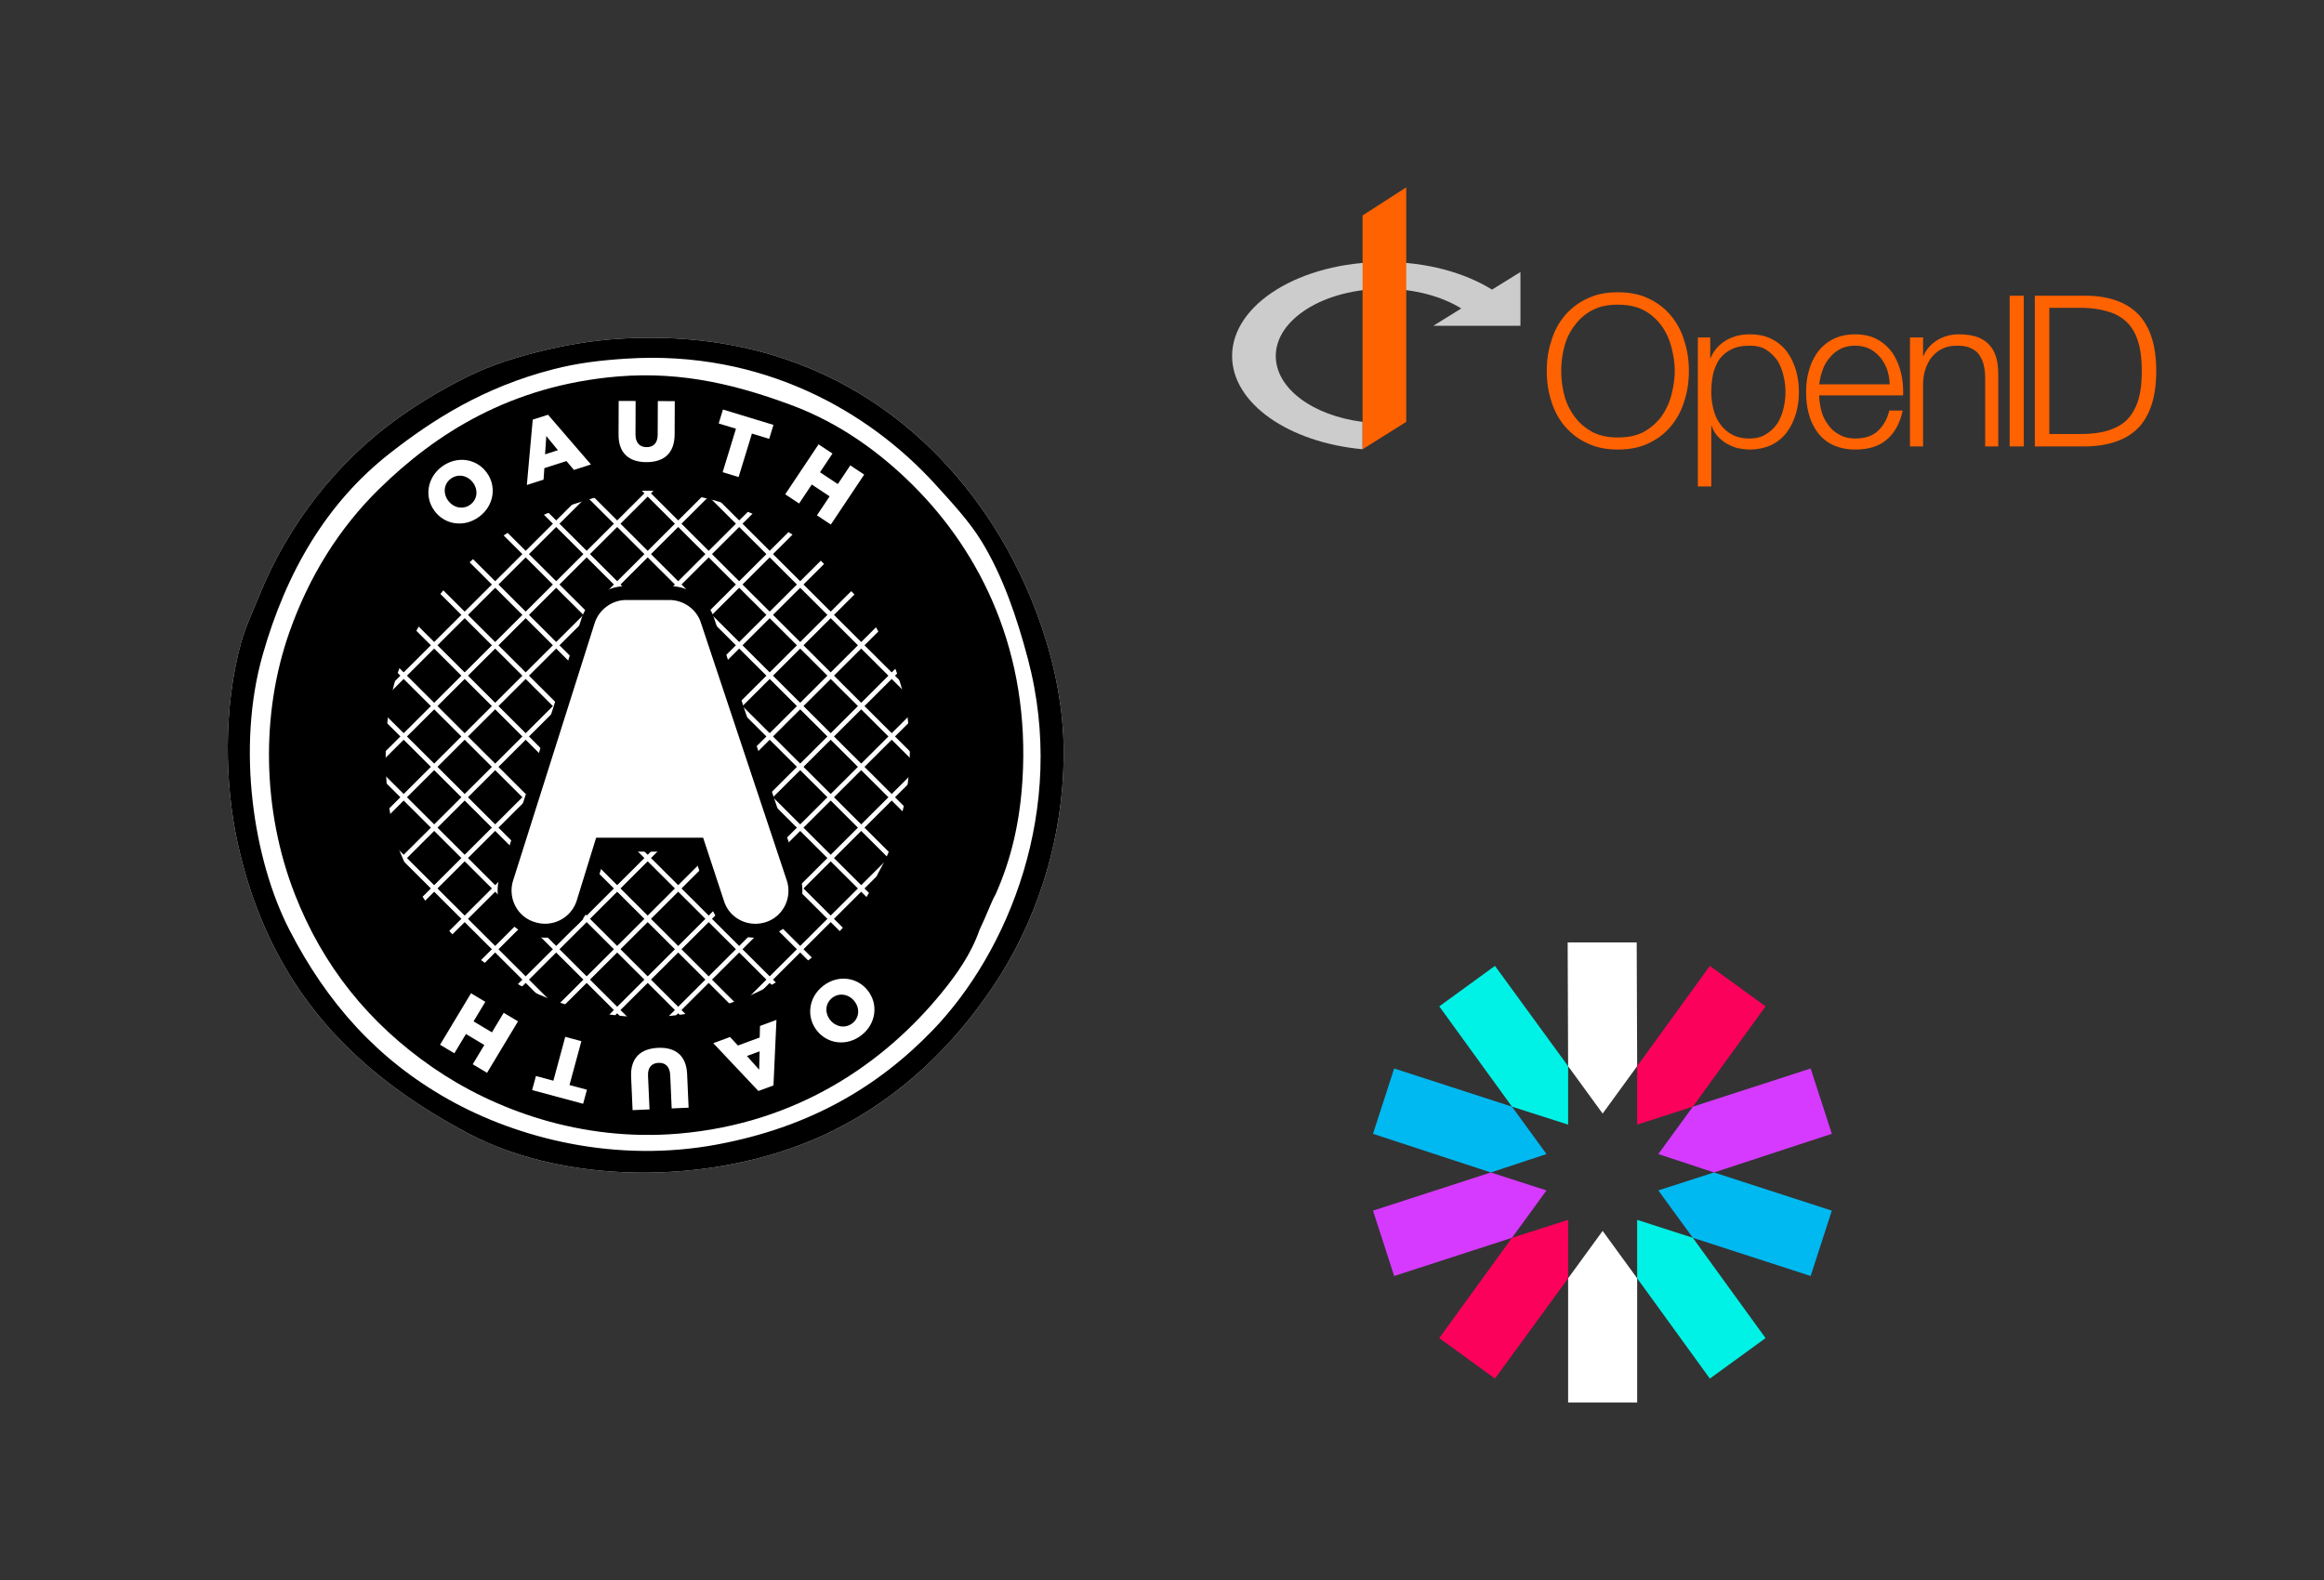 <svg width="1000" height="680" viewBox="0 0 1000 680" xmlns="http://www.w3.org/2000/svg"><rect x="0" y="0" width="1000" height="680" fill="#333333" stroke="none"/><title>Untitled</title><g fill="none" fill-rule="evenodd"><g fill-rule="nonzero"><path d="M642.002 124.641c-11.784-7.337-28.237-11.895-46.246-11.895-36.241 0-65.59 18.12-65.59 40.466 0 20.455 24.457 37.242 56.14 40.132V181.56c-21.344-2.668-37.352-14.34-37.352-28.348 0-15.897 20.9-28.904 46.802-28.904 12.896 0 24.568 3.224 33.017 8.449l-12.006 7.448h37.464v-23.123l-12.229 7.56z" fill="#CCC"/><path fill="#FF6200" d="M586.306 92.736v100.608l18.788-11.784V80.618z"/><g fill="#FF6200"><path d="M667.49 146.864a30.179 30.179 0 0 1 5.64-10.835c2.672-3.117 5.789-5.64 9.648-7.42 3.859-1.93 8.311-2.82 13.357-2.82 5.195 0 9.647.89 13.506 2.82 3.71 1.78 6.976 4.303 9.499 7.42a30.179 30.179 0 0 1 5.64 10.835c1.336 4.007 1.93 8.311 1.93 12.763 0 4.453-.594 8.757-1.93 12.913a30.77 30.77 0 0 1-5.64 10.686c-2.523 3.117-5.788 5.64-9.499 7.42-3.859 1.93-8.311 2.82-13.506 2.82-5.046 0-9.498-.89-13.357-2.82-3.86-1.78-6.976-4.303-9.647-7.42a30.77 30.77 0 0 1-5.64-10.686c-1.336-4.156-1.93-8.46-1.93-12.913 0-4.452.594-8.756 1.93-12.763zm5.64 23.301c.891 3.414 2.375 6.382 4.453 9.202 1.93 2.671 4.453 4.75 7.57 6.53 3.116 1.633 6.678 2.375 10.982 2.375 4.304 0 8.015-.742 11.132-2.375 3.116-1.78 5.491-3.859 7.569-6.53 1.93-2.82 3.413-5.788 4.304-9.202.89-3.413 1.484-6.976 1.484-10.538 0-3.562-.594-6.975-1.484-10.389-.89-3.413-2.375-6.53-4.304-9.202-2.078-2.671-4.453-4.897-7.57-6.53-3.116-1.633-6.827-2.375-11.13-2.375-4.305 0-7.867.742-10.984 2.375-3.116 1.633-5.64 3.859-7.569 6.53-2.078 2.672-3.562 5.789-4.452 9.202a40.709 40.709 0 0 0-1.336 10.39c0 3.561.445 7.124 1.336 10.537zM735.911 145.231v8.905h.148c1.336-3.265 3.563-5.788 6.53-7.57 2.97-1.78 6.383-2.67 10.242-2.67 3.562 0 6.678.593 9.35 1.929 2.671 1.335 4.898 3.116 6.679 5.491 1.632 2.226 2.968 4.898 3.859 7.866.89 2.969 1.335 6.234 1.335 9.499 0 3.414-.445 6.53-1.335 9.499-.89 2.968-2.227 5.64-3.86 7.866-1.78 2.374-4.007 4.155-6.678 5.491-2.672 1.188-5.788 1.93-9.35 1.93-1.781 0-3.414-.297-5.195-.594-1.633-.445-3.265-1.187-4.6-1.93-1.485-.89-2.82-1.929-4.008-3.265a12.941 12.941 0 0 1-2.523-4.452h-.149v26.121h-5.788v-64.116h5.343zm31.465 16.326c-.594-2.523-1.485-4.601-2.672-6.53-1.336-1.781-2.968-3.414-4.898-4.601-1.93-1.188-4.155-1.633-6.975-1.633-3.117 0-5.789.445-7.866 1.633-2.227 1.039-3.86 2.523-5.195 4.304-1.187 1.78-2.078 4.007-2.672 6.382-.445 2.374-.742 4.897-.742 7.569 0 2.523.297 4.898.89 7.272.595 2.375 1.485 4.601 2.82 6.382 1.337 1.93 2.97 3.414 5.047 4.601 2.078 1.188 4.75 1.781 7.718 1.781 2.82 0 5.046-.593 6.975-1.78 1.93-1.188 3.562-2.672 4.898-4.602 1.187-1.78 2.078-4.007 2.672-6.382a29.576 29.576 0 0 0 0-14.396zM783.701 176.695c.594 2.227 1.485 4.156 2.82 5.937a13.26 13.26 0 0 0 4.75 4.304c1.93 1.188 4.304 1.781 6.975 1.781 4.156 0 7.421-1.039 9.796-3.265 2.375-2.226 4.007-5.046 4.898-8.757h5.788c-1.187 5.343-3.414 9.5-6.679 12.32-3.265 2.967-7.866 4.452-13.803 4.452-3.71 0-6.827-.742-9.498-1.93-2.82-1.336-4.898-3.117-6.68-5.491a22.67 22.67 0 0 1-3.71-7.866c-.89-2.969-1.187-6.085-1.187-9.5 0-3.116.297-6.084 1.187-9.053.743-2.968 2.078-5.64 3.71-8.014 1.782-2.375 3.86-4.156 6.68-5.64 2.671-1.336 5.788-2.078 9.498-2.078 3.71 0 6.976.742 9.647 2.227a19.373 19.373 0 0 1 6.53 5.936c1.633 2.523 2.82 5.343 3.563 8.46a34.916 34.916 0 0 1 .89 9.647h-36.065c0 2.078.297 4.304.89 6.53zm28.348-17.513a18.482 18.482 0 0 0-2.968-5.343c-1.336-1.484-2.82-2.82-4.601-3.71-1.93-.89-3.859-1.336-6.234-1.336-2.374 0-4.452.445-6.233 1.336a14.105 14.105 0 0 0-4.601 3.71c-1.336 1.484-2.375 3.265-3.117 5.343-.742 1.93-1.187 4.007-1.484 6.234h30.277c0-2.227-.445-4.304-1.039-6.234zM827.485 145.231v8.015h.148c1.187-2.82 3.117-5.047 5.937-6.828 2.671-1.632 5.788-2.523 9.202-2.523 3.265 0 5.936.446 8.162 1.188 2.227.89 4.008 2.077 5.343 3.71 1.336 1.484 2.227 3.414 2.82 5.64.594 2.226.742 4.75.742 7.57v30.128h-5.64v-29.238c0-2.078-.148-3.86-.593-5.64-.297-1.633-1.039-3.117-1.93-4.453-.89-1.335-2.077-2.226-3.71-2.968-1.484-.742-3.413-1.039-5.64-1.039-2.374 0-4.452.297-6.233 1.187-1.781.742-3.265 1.93-4.453 3.266-1.336 1.484-2.226 3.116-2.968 5.194-.742 1.93-1.04 4.007-1.187 6.382v27.309h-5.64v-46.9h5.64zM870.822 127.273v64.858h-6.085v-64.858zM897.983 127.273c9.944.148 17.365 2.968 22.41 8.31 4.898 5.344 7.422 13.358 7.422 24.044 0 10.835-2.524 18.85-7.421 24.192-5.046 5.344-12.467 8.015-22.411 8.312h-22.411v-64.858h22.41zm-2.969 59.515c4.601 0 8.609-.445 12.022-1.484 3.265-1.04 6.085-2.523 8.312-4.75 2.077-2.226 3.71-5.046 4.749-8.46 1.039-3.413 1.484-7.569 1.484-12.467 0-4.749-.445-8.905-1.484-12.318-1.039-3.562-2.672-6.382-4.75-8.46-2.226-2.226-5.046-3.859-8.31-4.75-3.414-1.038-7.422-1.632-12.023-1.632h-13.209v54.32h13.21z"/></g></g><path d="M264.913 145.896c79.672-5.506 132.499 33.352 162.704 80.697 15.145 23.738 30.005 59.792 30.073 96.836.074 40.25-13.009 75.105-30.073 100.68-17.539 26.285-40.223 47.996-68.628 62.252-47.483 23.83-113.842 24.481-157.307 1.537-48.406-25.553-85.624-62.024-99.473-125.273-5.543-25.312-6.18-58.017 1.542-86.077 1.812-6.582 5.105-13.51 7.711-19.982 12.526-31.102 33.847-58.149 60.147-76.855 10.568-7.516 23.388-14.992 34.7-19.982 14.074-6.209 37.77-12.394 58.604-13.833z" fill="#FFF" fill-rule="nonzero"/><path d="M416.04 327.905c0 75.048-61.04 135.882-136.338 135.882-75.297 0-136.337-60.834-136.337-135.882 0-75.046 61.04-135.885 136.337-135.885 75.296 0 136.338 60.839 136.338 135.885z" fill="#000" fill-rule="nonzero"/><path d="M264.913 145.896c79.672-5.506 132.499 33.352 162.704 80.697 15.145 23.738 30.005 59.792 30.073 96.836.074 40.25-13.009 75.105-30.073 100.68-17.539 26.285-40.223 47.996-68.628 62.252-47.483 23.83-113.842 24.481-157.307 1.537-48.406-25.553-85.624-62.024-99.473-125.273-5.543-25.312-6.18-58.017 1.542-86.077 1.812-6.582 5.105-13.51 7.711-19.982 12.526-31.102 33.847-58.149 60.147-76.855 10.568-7.516 23.388-14.992 34.7-19.982 14.074-6.209 37.77-12.394 58.604-13.833zm-26.99 13.065c-29.592 7.647-51.29 21.347-70.17 36.122-27.224 21.305-44.58 51.037-54.748 86.845-11.313 39.838-4.046 88.047 11.566 118.355 16.19 31.431 37.93 55.83 68.629 73.012 29.867 16.717 71.874 27.451 115.667 19.214 38.909-7.319 68.46-24.213 92.533-49.187 32.209-33.416 58.096-94.962 40.87-159.857-4.606-17.344-10.626-35.42-20.05-50.724-5.092-8.268-12.563-16.4-20.049-24.593-28.25-30.921-73.91-57.567-132.631-53.798-11.175.717-20.996 1.867-31.616 4.611z" fill="#000" fill-rule="nonzero"/><g stroke="#FFF" stroke-width="2"><path d="M287.947 490.873l157.545-157.018M274.174 478.437l158.232-157.702M260.4 466.004l158.921-158.39M246.628 453.569l159.608-159.074M232.855 441.134l160.296-159.76M219.082 428.702l160.983-160.448M205.309 416.264l161.67-161.13M191.536 403.83l162.357-161.816M177.763 391.395l163.042-162.501M163.99 378.96l163.733-163.186M150.217 366.526l164.42-163.872M136.444 354.091l165.108-164.558M122.67 341.656l165.796-165.243M108.897 329.221l166.484-165.927"/><g><path d="M108.844 330.809l160.693 160.165M121.875 317.635l161.006 160.478M134.907 304.46l161.318 160.79M147.938 291.287l161.632 161.1M160.97 278.113l161.943 161.412M174 264.94L336.26 426.662M187.032 251.765L349.602 413.8M200.063 238.592l162.884 162.345M213.095 225.418L376.29 388.075M226.126 212.244L389.635 375.21M239.158 199.07l163.821 163.28M252.189 185.896l164.135 163.591M265.22 172.723l164.448 163.902M278.252 159.55l164.76 164.212"/></g></g><path d="M392.917 208.916c-14.179-14.132-31.612-26.867-52.435-34.584-21.584-8-46-14.743-74.798-12.297-45.872 3.897-78.08 24.41-102.558 48.418-17.145 16.816-30.042 37.422-38.555 61.484-12.5 35.33-11.741 77.03 2.313 112.975 11.988 30.662 31.61 55.392 59.375 74.55 26.103 18.01 63.565 31.977 105.642 28.436 51.249-4.314 88.746-30.52 113.353-60.715 6.296-7.725 12.556-16.457 16.193-26.899 3.563-7.524 5.307-12.639 6.94-15.371 6.835-15.264 10.456-31.368 11.567-49.186 3.416-54.804-17.74-97.611-47.037-126.81zm-15.103 166.97c-.098.21-.186.403-.288.618-2.542 7.251-6.922 13.314-11.324 18.679-17.209 20.967-43.43 39.164-79.269 42.16-29.425 2.458-55.624-7.24-73.877-19.746-15.861-10.868-27.919-24.32-36.374-40.487-.515-.973-5.425-12.248-5.44-12.744-6.698-20.707-7.28-54.003-.404-73.984 4.588-13.335 12.234-27.764 22.362-39.195 13.983-15.785 27.976-25.899 50.122-33.048 10.112-3.265 19.164-6.587 31.615-6.917 30.363-.805 61.281 12.782 77.882 27.668 15.256 13.679 32.643 40.326 37.014 65.326 4.499 25.73-.302 50.854-12.02 71.67z" fill="#000" fill-rule="nonzero"/><path d="M325.04 400.569c-7.477 0-14.038-4.72-16.328-11.743l-8.328-25.289h-41.658l-7.737 25.058a17.268 17.268 0 0 1-16.462 11.954c-1.804 0-3.596-.284-5.327-.844-8.982-2.688-14.082-12.324-11.33-21.468l35.163-111.009c2.283-7.062 9.004-11.987 16.347-11.987h18.697c7.384 0 14.105 4.842 16.344 11.774L341.4 377.983c2.957 9.072-1.94 18.812-10.91 21.721a17.683 17.683 0 0 1-5.45.865z" stroke="#000" stroke-width="6" fill="#FFF" fill-rule="nonzero"/><g fill="#FFF" fill-rule="nonzero"><path d="M186.949 219.863l-.044-.06c-4.385-5.99-3.098-14.368 3.36-19.065 6.457-4.697 14.753-3.379 19.138 2.61l.044.06c4.385 5.989 3.098 14.368-3.36 19.065-6.458 4.697-14.753 3.379-19.138-2.61zm16.622-12.09l-.044-.06c-2.203-3.009-6.306-4.044-9.504-1.717-3.17 2.305-3.416 6.41-1.213 9.42l.044.06c2.204 3.01 6.306 4.045 9.475 1.74 3.2-2.327 3.446-6.433 1.242-9.443zM229.225 180.606l6.59-2.107 18.474 21.404-7.33 2.344-3.21-3.815-9.516 3.042-.349 4.955-7.19 2.299 2.531-28.122zm10.842 13.153l-4.999-6.111-.534 7.88 5.533-1.77zM266.157 187.045l.058-14.498 7.291.03-.057 14.35c-.015 3.725 1.866 5.503 4.753 5.515 2.887.012 4.782-1.678 4.795-5.293l.059-14.534 7.291.029-.057 14.313c-.033 8.337-4.822 11.97-12.188 11.941-7.365-.03-11.977-3.774-11.945-11.853zM316.68 184.512l-7.433-2.261 1.836-5.998 21.734 6.611-1.836 5.998-7.433-2.26-5.726 18.698-6.867-2.089zM352.23 191.233l5.978 3.965-5.371 8.046 7.672 5.089 5.372-8.046 5.978 3.964-14.354 21.498-5.978-3.965 5.455-8.169-7.673-5.09-5.454 8.17-5.978-3.965z"/><g><path d="M373.347 426.236l.045.058c4.612 5.818 3.647 14.241-2.626 19.18-6.273 4.94-14.614 3.939-19.226-1.88l-.046-.058c-4.612-5.818-3.646-14.24 2.626-19.18 6.274-4.939 14.614-3.938 19.227 1.88zm-16.149 12.715l.046.058c2.317 2.924 6.456 3.802 9.564 1.355 3.079-2.424 3.168-6.537.85-9.46l-.046-.059c-2.317-2.923-6.456-3.801-9.535-1.377-3.107 2.447-3.196 6.56-.879 9.483zM332.816 467.147l-6.491 2.394-19.402-20.573 7.22-2.664 3.376 3.672 9.372-3.457.13-4.965 7.08-2.612-1.285 28.205zm-11.413-12.664l5.264 5.885.186-7.896-5.45 2.011zM295.662 462.237l.642 14.484-7.285.32-.635-14.336c-.165-3.722-2.129-5.408-5.013-5.28-2.884.126-4.695 1.905-4.535 5.516l.643 14.52-7.284.32-.634-14.298c-.369-8.329 4.24-12.188 11.598-12.511 7.359-.324 12.146 3.194 12.503 11.265zM245.048 466.973l7.504 2.02-1.64 6.054-21.943-5.903 1.64-6.056 7.505 2.02 5.113-18.878 6.933 1.865zM209.576 461.712l-6.16-3.68 4.986-8.29-7.905-4.722-4.986 8.29-6.159-3.679 13.32-22.15 6.16 3.68-5.062 8.417 7.906 4.722 5.061-8.417 6.16 3.68z"/></g></g><g fill-rule="nonzero"><path fill="#FFF" d="M704.455 458.861l-.198-53.267h-29.703l.198 53.267 14.852 20.396zM674.752 550.149v53.465h29.703v-53.465l-14.851-20.397z"/><path fill="#00F2E6" d="M704.455 550.149l31.288 43.168 23.96-17.426-31.287-43.168-23.96-7.723zM674.752 458.861l-31.485-43.168-23.96 17.426 31.287 43.168 24.158 7.723z"/><path fill="#00B9F1" d="M650.594 476.287l-50.693-16.436-9.109 28.12 50.693 16.633 23.96-7.92zM713.564 512.327l14.852 20.396 50.693 16.435 9.109-28.118-50.693-16.436z"/><path fill="#D63AFF" d="M737.525 504.604l50.693-16.634-9.11-28.119-50.692 16.436-14.852 20.396zM641.485 504.604l-50.693 16.436 9.109 28.118 50.693-16.435 14.852-20.396z"/><path fill="#FB015B" d="M650.594 532.723l-31.287 43.168 23.96 17.426 31.485-43.168V525zM728.416 476.287l31.287-43.168-23.96-17.426-31.288 43.168v25.149z"/></g></g></svg>